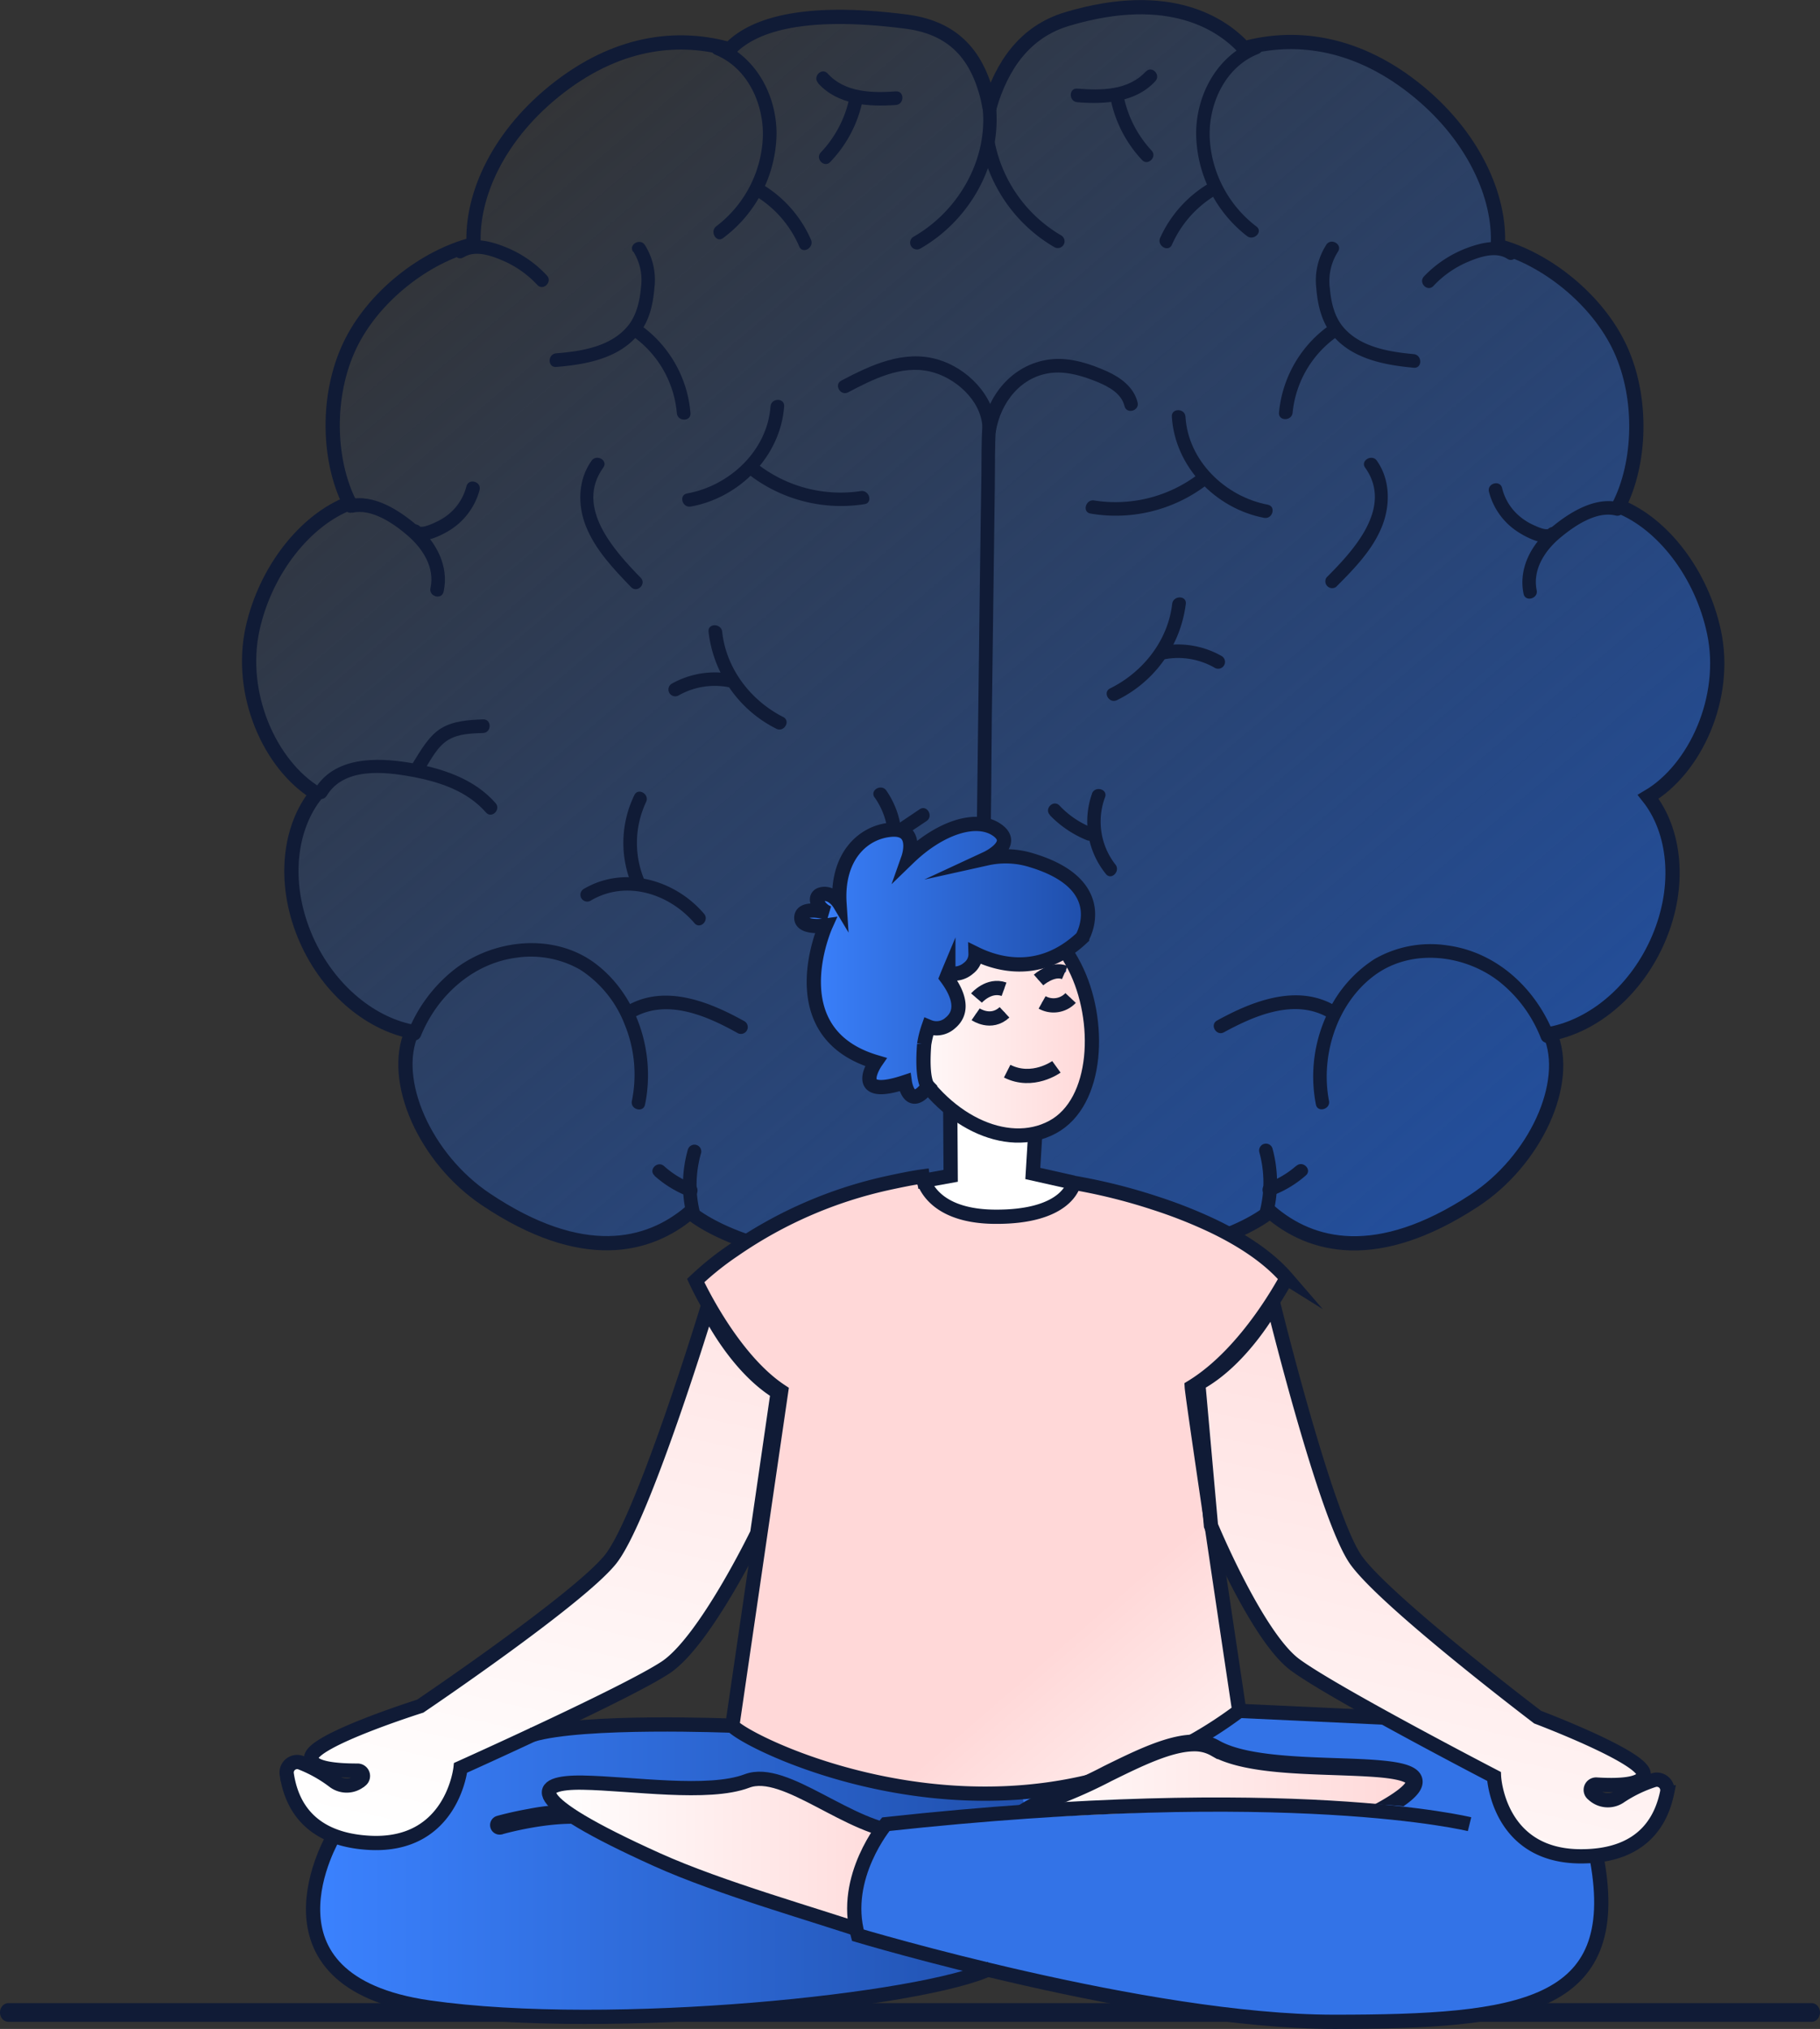 <?xml version="1.0" encoding="UTF-8"?> <svg xmlns="http://www.w3.org/2000/svg" xmlns:xlink="http://www.w3.org/1999/xlink" viewBox="0 0 383.31 427.3"><rect x="0" y="0" width="383.31" height="427.3" fill="#333333" stroke="none"/> <defs> <style>.cls-1,.cls-10,.cls-11,.cls-12,.cls-13,.cls-18,.cls-19,.cls-6,.cls-9{stroke:#101b36;stroke-miterlimit:10;stroke-width:3px;}.cls-1{fill:url(#Безымянный_градиент_9);}.cls-2{fill:#101b36;}.cls-3{fill:#3373e7;}.cls-4{fill:url(#Безымянный_градиент_12);}.cls-5{fill:#fff;}.cls-6{fill:url(#Безымянный_градиент_11-2);}.cls-7{fill:url(#Безымянный_градиент_11);}.cls-8{fill:url(#Безымянный_градиент_11-4);}.cls-9{fill:none;}.cls-10{fill:url(#Безымянный_градиент_11-5);}.cls-11{fill:url(#Безымянный_градиент_11-6);}.cls-12{fill:url(#Безымянный_градиент_11-7);}.cls-13{fill:url(#Безымянный_градиент_12-2);}.cls-14{fill:url(#Безымянный_градиент_12-3);}.cls-15{fill:url(#Безымянный_градиент_12-4);}.cls-16{fill:url(#Безымянный_градиент_12-5);}.cls-17{fill:url(#Безымянный_градиент_12-6);}.cls-18{fill:url(#Безымянный_градиент_11-8);}.cls-19{fill:url(#Безымянный_градиент_11-9);}</style> <linearGradient id="Безымянный_градиент_11" x1="207.13" y1="384.96" x2="297.85" y2="384.96" gradientUnits="userSpaceOnUse"> <stop offset="0" stop-color="#fff"></stop> <stop offset="1" stop-color="#ffd8d8"></stop> </linearGradient> <linearGradient id="Безымянный_градиент_9" x1="299.53" y1="253.11" x2="101.03" y2="19.14" gradientUnits="userSpaceOnUse"> <stop offset="0" stop-color="#234e9a"></stop> <stop offset="1" stop-color="#234e9a" stop-opacity="0"></stop> </linearGradient> <linearGradient id="Безымянный_градиент_12" x1="65.87" y1="394.39" x2="221.73" y2="394.39" gradientUnits="userSpaceOnUse"> <stop offset="0" stop-color="#3b82ff"></stop> <stop offset="1" stop-color="#1f4eaa"></stop> </linearGradient> <linearGradient id="Безымянный_градиент_11-2" x1="275.83" y1="389.26" x2="231.91" y2="338.58" xlink:href="#Безымянный_градиент_11"></linearGradient> <linearGradient id="Безымянный_градиент_11-4" x1="206.86" y1="384.96" x2="298.12" y2="384.96" xlink:href="#Безымянный_градиент_11"></linearGradient> <linearGradient id="Безымянный_градиент_11-5" x1="104.71" y1="383.22" x2="124.61" y2="383.22" xlink:href="#Безымянный_градиент_11"></linearGradient> <linearGradient id="Безымянный_градиент_11-6" x1="115.61" y1="391.16" x2="192.94" y2="391.16" xlink:href="#Безымянный_градиент_11"></linearGradient> <linearGradient id="Безымянный_градиент_11-7" x1="186.98" y1="213.05" x2="229.97" y2="213.05" xlink:href="#Безымянный_градиент_11"></linearGradient> <linearGradient id="Безымянный_градиент_12-2" x1="168.77" y1="202.22" x2="229.15" y2="202.22" xlink:href="#Безымянный_градиент_12"></linearGradient> <linearGradient id="Безымянный_градиент_12-3" x1="205.5" y1="208.89" x2="211.48" y2="208.89" xlink:href="#Безымянный_градиент_12"></linearGradient> <linearGradient id="Безымянный_градиент_12-4" x1="205.42" y1="214.05" x2="211.65" y2="214.05" xlink:href="#Безымянный_градиент_12"></linearGradient> <linearGradient id="Безымянный_градиент_12-5" x1="219.44" y1="211.18" x2="225.61" y2="211.18" xlink:href="#Безымянный_градиент_12"></linearGradient> <linearGradient id="Безымянный_градиент_12-6" x1="218.56" y1="205.08" x2="224.55" y2="205.08" xlink:href="#Безымянный_градиент_12"></linearGradient> <linearGradient id="Безымянный_градиент_11-8" x1="100.73" y1="389.63" x2="141.27" y2="205.49" xlink:href="#Безымянный_градиент_11"></linearGradient> <linearGradient id="Безымянный_градиент_11-9" x1="280.86" y1="429.29" x2="321.41" y2="245.15" xlink:href="#Безымянный_градиент_11"></linearGradient> </defs> <g id="Слой_2" data-name="Слой 2"> <g id="Слой_1-2" data-name="Слой 1"> <path class="cls-1" d="M361,133.2c-2.56-12.25-10.75-22.93-20.08-26.61,4.66-9.08,5.1-22.71.37-33.06s-15.62-19.07-25.84-21.74c.62-10.14-5-23.36-17.8-33.37s-25.52-11-35.61-8.25C257.61,5.29,246.54-2.51,224.78,4c-8.95,2.66-13.8,9.81-16.36,18.49C206.44,12.53,201.66,6,191,4.57c-22.6-2.95-32.84,1-37.34,5.81-10.06-2.84-22.68-2.1-35.71,7.87s-18.69,23-18.2,33.18C89.48,54,78.52,62.49,73.62,72.89s-4.57,23.93,0,33.06c-9.37,3.58-17.7,14.18-20.41,26.39-3.06,13.8,3.65,28.85,13.49,34.78-5.81,7.12-7.16,18.62-2.6,29.76,4.48,10.94,13.43,18.56,22.65,20.39-4.57,10.25,2.8,26.75,15.56,35.3,20.36,13.65,34.29,10.1,43,2.75,6.53,5.39,28.12,14.26,46.28,4.38,9.59-5.22,13.73-13.75,15.45-24.65,1.25,10.55,4.88,18.86,14.1,24,18,10.07,39.74,1.43,46.33-3.89,8.61,7.44,22.5,11.14,43-2.29,12.86-8.41,20.43-24.83,16-35.13,9.24-1.73,18.28-9.25,22.89-20.15,4.7-11.09,3.48-22.6-2.24-29.78C357,162,363.91,147,361,133.2Z"></path> <path class="cls-2" d="M1.75,421.87a1.67,1.67,0,0,0-1.24.58A2.05,2.05,0,0,0,0,423.84a2.08,2.08,0,0,0,.51,1.38,1.67,1.67,0,0,0,1.24.58H381.56a1.64,1.64,0,0,0,1.23-.58,2.12,2.12,0,0,0,0-2.78,1.66,1.66,0,0,0-1.23-.57Z"></path> <path class="cls-2" d="M74.18,108c4.08-1,8.81,2.31,11.74,4.85,3.15,2.74,5.69,6.71,4.74,11-.39,1.8,2.37,2.56,2.77.76,1.17-5.34-1.51-10.39-5.48-13.84-3.79-3.28-9.3-6.88-14.53-5.58-1.79.44-1,3.2.76,2.76Z"></path> <path class="cls-2" d="M86,112.19c1.38,3.44,6.88.69,9-.7a14.34,14.34,0,0,0,6-8.29c.45-1.79-2.31-2.56-2.77-.77a11.14,11.14,0,0,1-3.66,5.8A12.57,12.57,0,0,1,91.71,110c-.65.3-2.8,1.31-3.48.81l.66.85-.11-.27c-.68-1.69-3.46-1-2.76.76Z"></path> <path class="cls-2" d="M97.68,54.18c2.48-1.58,6-.27,8.48.82a21.57,21.57,0,0,1,7,5c1.26,1.36,3.28-.67,2-2a24.14,24.14,0,0,0-8.79-6c-3.15-1.26-7.1-2.26-10.17-.31-1.55,1-.12,3.48,1.45,2.48Z"></path> <path class="cls-2" d="M150.67,11.53c6.72,2.74,10.14,10.19,10,17.12a24.86,24.86,0,0,1-9.81,19c-1.44,1.1,0,3.59,1.45,2.47a27.89,27.89,0,0,0,11.24-21.91c0-8.21-4.34-16.28-12.13-19.45-1.71-.7-2.45,2.07-.76,2.76Z"></path> <path class="cls-2" d="M159.33,41.42a23,23,0,0,1,9,10.5c.72,1.69,3.19.24,2.47-1.44a25.49,25.49,0,0,0-10.07-11.54c-1.57-1-3,1.5-1.45,2.48Z"></path> <path class="cls-2" d="M133.39,53A11.25,11.25,0,0,1,135,60.47c-.23,2.77-.91,5.86-2.68,8.07-3.59,4.47-9.82,5.44-15.18,5.87-1.83.15-1.84,3,0,2.87,6.42-.52,13.57-1.83,17.68-7.32,2-2.63,2.73-6,3-9.26a13.82,13.82,0,0,0-2-9.1c-1-1.53-3.51-.09-2.48,1.44Z"></path> <path class="cls-2" d="M133.15,70.73A22.2,22.2,0,0,1,142.55,87c.14,1.82,3,1.84,2.87,0A25.32,25.32,0,0,0,134.6,68.25c-1.51-1.07-2.94,1.42-1.45,2.48Z"></path> <path class="cls-2" d="M68.81,167.58c3.62-6,12.11-5.08,17.94-4s11.63,3,15.6,7.53c1.22,1.39,3.24-.65,2-2-4.58-5.22-11.55-7.42-18.21-8.5-6.9-1.12-15.7-1.26-19.83,5.55-1,1.58,1.52,3,2.48,1.45Z"></path> <path class="cls-2" d="M89.45,162.05c1.33-2.14,2.74-4.93,5-6.25s4.86-1.33,7.29-1.43c1.84-.07,1.85-2.94,0-2.87-2.95.12-6.12.29-8.73,1.82s-4.4,4.7-6,7.28c-1,1.58,1.5,3,2.48,1.45Z"></path> <path class="cls-2" d="M88.62,218.21c3.42-8.44,10.88-15.28,20.09-16.51a20.92,20.92,0,0,1,13.51,2.54,24.05,24.05,0,0,1,9.32,11.47,27.73,27.73,0,0,1,1.54,16.15c-.37,1.81,2.4,2.58,2.77.77,2.22-10.73-1.51-22.93-10.41-29.67-8.6-6.51-21.14-5.28-29.47,1a31.53,31.53,0,0,0-10.11,13.47c-.69,1.71,2.08,2.45,2.76.76Z"></path> <path class="cls-2" d="M133.29,214.4c7.11-4.19,15.59-.46,22.12,3.2a1.44,1.44,0,0,0,1.45-2.48c-7.49-4.19-16.93-8-25-3.2a1.44,1.44,0,0,0,1.45,2.48Z"></path> <path class="cls-2" d="M124.43,189.66c7.42-4.38,16.5-1.47,21.83,4.76,1.2,1.41,3.22-.63,2-2-6.16-7.21-16.83-10.21-25.31-5.21a1.43,1.43,0,0,0,1.45,2.47Z"></path> <path class="cls-2" d="M133.6,167.46a23,23,0,0,0-.64,18.67c.69,1.69,3.47,1,2.77-.76a20.22,20.22,0,0,1,.34-16.46c.79-1.66-1.68-3.11-2.47-1.45Z"></path> <path class="cls-2" d="M172.29,17.52c4.13,4.59,10.63,5,16.39,4.59,1.83-.12,1.84-3,0-2.86-5,.35-10.74.26-14.36-3.76-1.24-1.37-3.26.66-2,2Z"></path> <path class="cls-2" d="M178.94,20.36a23.75,23.75,0,0,1-6.06,11.73c-1.27,1.34.75,3.37,2,2a26.38,26.38,0,0,0,6.81-13c.36-1.8-2.41-2.58-2.77-.76Z"></path> <path class="cls-2" d="M144.9,242a27.12,27.12,0,0,0-.27,14c.44,1.79,3.2,1,2.77-.76a24,24,0,0,1,.27-12.45,1.44,1.44,0,0,0-2.77-.76Z"></path> <path class="cls-2" d="M137.84,247.62a23.22,23.22,0,0,0,7.33,4.44c1.73.65,2.48-2.12.76-2.77a19.26,19.26,0,0,1-6.06-3.7c-1.37-1.23-3.4.79-2,2Z"></path> <path class="cls-2" d="M164.94,151c-6.86-3.49-12-10.18-12.84-17.94-.19-1.82-3.06-1.84-2.87,0a26.15,26.15,0,0,0,14.26,20.41c1.64.84,3.1-1.64,1.45-2.47Z"></path> <path class="cls-2" d="M154.34,142a18.52,18.52,0,0,0-12.88,2,1.43,1.43,0,0,0,1.44,2.47,15.45,15.45,0,0,1,10.67-1.72c1.81.35,2.58-2.41.77-2.77Z"></path> <path class="cls-2" d="M145.48,106.68c10.25-1.83,18.9-10.56,19.67-21.09.14-1.84-2.73-1.83-2.87,0-.68,9.32-8.63,16.73-17.56,18.33-1.82.32-1.05,3.09.76,2.76Z"></path> <path class="cls-2" d="M157.58,99.82a31.69,31.69,0,0,0,24.48,6.36c1.82-.27,1.05-3-.76-2.76a28.51,28.51,0,0,1-21.69-5.63c-1.43-1.13-3.48.89-2,2Z"></path> <path class="cls-2" d="M124.61,97c-2.89,4-3,9.32-1.22,13.81,2,5,5.81,9,9.53,12.85,1.29,1.32,3.32-.7,2-2-5.61-5.75-13.88-14.87-7.86-23.19,1.08-1.49-1.41-2.93-2.48-1.44Z"></path> <path class="cls-2" d="M341.1,105.83c-5.22-1.35-10.77,2.21-14.59,5.45-4,3.4-6.74,8.42-5.63,13.78.37,1.8,3.14,1,2.76-.76-.89-4.34,1.71-8.31,4.9-11,3-2.51,7.72-5.77,11.8-4.71a1.44,1.44,0,0,0,.76-2.77Z"></path> <path class="cls-2" d="M325.68,111.92l-.12.27.66-.86c-.65.48-2.64-.48-3.28-.77a12.38,12.38,0,0,1-3-1.92,11.15,11.15,0,0,1-3.58-5.85c-.44-1.79-3.2-1-2.77.77a14.26,14.26,0,0,0,5.93,8.35c2.08,1.41,7.51,4.21,8.94.77.71-1.7-2.06-2.44-2.76-.76Z"></path> <path class="cls-2" d="M318.94,52.1c-3-2-7-1-10.17.2a24.38,24.38,0,0,0-8.86,5.91c-1.27,1.34.75,3.37,2,2a21.3,21.3,0,0,1,7.11-5c2.47-1.06,6-2.31,8.44-.7,1.56,1,3-1.47,1.45-2.47Z"></path> <path class="cls-2" d="M264.26,8.58c-7.75,3.06-12.16,11-12.34,19.12a27.69,27.69,0,0,0,10.69,22c1.44,1.12,3.48-.9,2-2a25,25,0,0,1-9.85-19.12c-.1-7,3.4-14.53,10.24-17.22,1.69-.67,1-3.45-.77-2.77Z"></path> <path class="cls-2" d="M254.55,38.66a25.6,25.6,0,0,0-10.21,11.43c-.74,1.67,1.74,3.13,2.48,1.45A23,23,0,0,1,256,41.13c1.57-1,.13-3.44-1.45-2.47Z"></path> <path class="cls-2" d="M279.31,51.59a13.86,13.86,0,0,0-2.09,9.08c.26,3.22,1,6.65,2.92,9.29,4.08,5.52,11.18,6.9,17.6,7.49,1.84.17,1.83-2.7,0-2.87-5.34-.49-11.58-1.53-15.09-6-1.7-2.18-2.34-5.16-2.57-7.87A11.44,11.44,0,0,1,281.79,53c1-1.52-1.44-3-2.48-1.44Z"></path> <path class="cls-2" d="M280.37,68.25a25.37,25.37,0,0,0-11,18.64c-.16,1.84,2.71,1.83,2.87,0a22.28,22.28,0,0,1,9.61-16.17c1.51-1,.08-3.53-1.45-2.47Z"></path> <path class="cls-2" d="M327.31,217.93c-3.78-9.67-12-17.42-22.52-18.83a23.65,23.65,0,0,0-15.3,2.88,26.92,26.92,0,0,0-10.35,12.4,30.9,30.9,0,0,0-2,18.23c.35,1.81,3.12,1,2.76-.77-1.84-9.51,1.66-20.6,9.64-26.46,7.76-5.7,18.9-4.38,26.24,1.37a28.35,28.35,0,0,1,8.76,11.94c.66,1.7,3.44,1,2.76-.76Z"></path> <path class="cls-2" d="M281.39,211.92c-8-4.85-17.53-1.16-25.05,3-1.63.89-.18,3.36,1.44,2.48,6.58-3.59,15.09-7.22,22.16-2.95a1.44,1.44,0,0,0,1.45-2.48Z"></path> <path class="cls-2" d="M241.3,15.07c-3.67,4-9.42,4-14.41,3.59-1.84-.15-1.83,2.72,0,2.87,5.76.46,12.25.11,16.43-4.43,1.25-1.36-.77-3.39-2-2Z"></path> <path class="cls-2" d="M233.86,20.62a26.34,26.34,0,0,0,6.65,13.06c1.26,1.36,3.28-.67,2-2a23.67,23.67,0,0,1-5.92-11.8c-.34-1.81-3.1-1.05-2.76.76Z"></path> <path class="cls-2" d="M265.21,242.6a24,24,0,0,1,.11,12.45,1.44,1.44,0,0,0,2.77.76,27.12,27.12,0,0,0-.11-14,1.44,1.44,0,0,0-2.77.76Z"></path> <path class="cls-2" d="M273,245.52a19.38,19.38,0,0,1-6.12,3.63c-1.71.63-1,3.4.77,2.76a22.93,22.93,0,0,0,7.37-4.36c1.39-1.22-.64-3.24-2-2Z"></path> <path class="cls-2" d="M235.25,147.45a26.18,26.18,0,0,0,14.49-20.26c.21-1.83-2.66-1.82-2.87,0-.9,7.75-6.17,14.38-13.07,17.79-1.65.82-.2,3.29,1.45,2.47Z"></path> <path class="cls-2" d="M245.27,138.84a15.47,15.47,0,0,1,10.65,1.85,1.44,1.44,0,0,0,1.45-2.48,18.61,18.61,0,0,0-12.86-2.14c-1.81.34-1,3.11.76,2.77Z"></path> <path class="cls-2" d="M267,106.29c-8.92-1.7-16.76-9.2-17.33-18.53-.11-1.83-3-1.84-2.87,0,.65,10.55,9.21,19.35,19.43,21.3,1.81.34,2.58-2.42.77-2.77Z"></path> <path class="cls-2" d="M252.45,99.8a28.75,28.75,0,0,1-22,5.6c-1.8-.3-2.58,2.47-.76,2.76a31.53,31.53,0,0,0,24.26-5.89c1.44-1.11,0-3.6-1.45-2.47Z"></path> <path class="cls-2" d="M287.54,98.52c5.92,8.39-2.5,17.43-8.16,23.1a1.44,1.44,0,0,0,2,2c3.76-3.78,7.66-7.72,9.68-12.75,1.78-4.47,1.77-9.79-1.07-13.83-1-1.49-3.54-.06-2.48,1.45Z"></path> <path class="cls-2" d="M208.23,236.67a21.6,21.6,0,0,0-4.79-16.42c-3.7-4.52-10-6.83-15.36-8.58-1.76-.57-2.51,2.2-.76,2.76,4.64,1.51,10,3.45,13.44,7.1a18.41,18.41,0,0,1,4.7,14.38c-.25,1.8,2.51,2.58,2.77.76Z"></path> <path class="cls-2" d="M217.51,211a29.75,29.75,0,0,0-8.87,3.47c-2.84,1.83-4.62,4.47-6.24,7.37-.9,1.61,1.57,3.06,2.47,1.45,1.46-2.61,3-5,5.6-6.58a28.15,28.15,0,0,1,7.81-2.95c1.78-.45,1-3.22-.77-2.76Z"></path> <path class="cls-2" d="M206.72,21c2,11.54-4.41,23.24-14.41,28.91a1.44,1.44,0,0,0,1.45,2.48C205,46,211.68,33,209.49,20.2c-.31-1.82-3.08-1.05-2.77.76Z"></path> <path class="cls-2" d="M206.78,30.94a32.25,32.25,0,0,0,15.27,21.11,1.43,1.43,0,0,0,1.45-2.47,29.4,29.4,0,0,1-13.95-19.4c-.38-1.81-3.14-1.05-2.77.76Z"></path> <path class="cls-2" d="M206.9,89.83c-.24,3.43-.16,6.9-.21,10.32-.12,7.22-.21,14.43-.31,21.65q-.31,24.29-.6,48.56c-.06,4.14-.05,8.3-.18,12.44-.06,1.85,2.8,1.84,2.87,0,.35-10.67.29-21.36.42-32q.3-24.28.63-48.54c.06-4.12-.05-8.29.25-12.4.14-1.84-2.73-1.83-2.87,0Z"></path> <path class="cls-2" d="M209.77,89.83c-.42-6.6-6.09-12.32-12.26-14.12-7.18-2.09-14.07,1.16-20.31,4.44-1.64.86-.19,3.33,1.44,2.47,5.24-2.75,11.11-5.77,17.2-4.38,5.24,1.2,10.7,5.94,11.06,11.59.12,1.84,3,1.85,2.87,0Z"></path> <path class="cls-2" d="M209.72,90.94c1-6.18,5.35-11.8,11.92-12.43,3.22-.31,6.5.72,9.46,1.92,2.38,1,5.07,2.4,5.73,5.09.43,1.79,3.2,1,2.76-.76-.78-3.21-3.55-5.24-6.41-6.54-3.53-1.59-7.62-2.93-11.54-2.58-7.78.69-13.49,7-14.68,14.54-.29,1.81,2.47,2.58,2.76.76Z"></path> <path class="cls-2" d="M184.2,167.93a15.6,15.6,0,0,1,0,18c-1.07,1.52,1.42,3,2.47,1.45a18.39,18.39,0,0,0,0-20.89c-1.05-1.5-3.54-.07-2.48,1.45Z"></path> <path class="cls-2" d="M189.61,176.62l5.53-3.71c1.53-1,.09-3.51-1.45-2.48l-5.52,3.72c-1.53,1-.09,3.5,1.44,2.47Z"></path> <path class="cls-2" d="M230,167.12a17.56,17.56,0,0,0,2.9,16.93c1.14,1.45,3.16-.59,2-2a14.67,14.67,0,0,1-2.17-14.14c.64-1.74-2.13-2.48-2.76-.76Z"></path> <path class="cls-2" d="M221.11,171.68a22.56,22.56,0,0,0,7.78,5.26c1.7.71,2.44-2.07.76-2.77a19,19,0,0,1-6.51-4.52c-1.28-1.33-3.31.7-2,2Z"></path> <path class="cls-3" d="M192.33,370.93s125.53-34.83,144,20.86c18.67,56.15-113.07,28.44-152.45,17.1Z"></path> <path class="cls-4" d="M213.75,370.15s-133.42-26.63-147,24.64c-12.88,48.74,114.78,27.58,155,16.83Z"></path> <path class="cls-5" d="M217.38,271.26l-10.78,1.11c-1.9,0-23-8.14-24.84-13.73-2.94-8.82,11.89-11,16.82-11.42a1.67,1.67,0,0,0,1.55-1.65V233.31a6.89,6.89,0,0,1,7-6.75h3.95a6.89,6.89,0,0,1,7,6.75v12.07a2.19,2.19,0,0,0,1.71,2.12c3.15.77,9.5,2.55,9.21,4.34C228,258,219.51,271.26,217.38,271.26Z"></path> <path class="cls-2" d="M226.62,250.24l-.15,0-8.59-2.6a.51.51,0,0,1-.36-.48v-13.8a6.37,6.37,0,0,0-6.46-6.25h-3.95a6.37,6.37,0,0,0-6.46,6.25v13.8a.5.5,0,0,1-.43.49l-7.07,1.28a.52.52,0,0,1-.61-.4.51.51,0,0,1,.42-.59l6.65-1.2V233.34a7.38,7.38,0,0,1,7.5-7.25h3.95a7.38,7.38,0,0,1,7.5,7.25v13.43l8.22,2.49a.5.5,0,0,1,.34.63A.53.53,0,0,1,226.62,250.24Z"></path> <path class="cls-6" d="M251,292.11c.15,2.55,10,68.21,10,68.21-46.41,34.8-102.75,7.5-106.77,3.12L164.52,293c-10.56-6.93-18-23.31-18-23.31a62,62,0,0,1,7.82-6.28h0l.51-.35a91.28,91.28,0,0,1,32-13.88l.45-.1c2.17-.46,4.69-1,7-1.32,0,0,1.11,8.34,15.09,8.49,15.62.16,16.78-7.14,16.78-7.14a119.5,119.5,0,0,1,16,3.91c.21.07.43.13.64.21a100.35,100.35,0,0,1,12.54,4.91l.52.25c5.83,2.84,11.31,6.4,15.11,10.8C270.9,269.14,262.92,284.84,251,292.11Z"></path> <path class="cls-7" d="M291,372.53c-10.41-1-27.28.08-35.1-4.41s-22.57,6.54-33.75,10.36c-24.91,8.52-25.57,42.95,50.72,11.1C303.16,376.94,301.43,373.51,291,372.53Z"></path> <path class="cls-8" d="M223.2,403.11c-7.69,0-11.54-1.9-13.36-3.35a7.47,7.47,0,0,1-2.84-7.48c1-5.66,7-11.3,15.07-14a101.24,101.24,0,0,0,11.09-5c8.53-4.2,17.36-8.55,22.88-5.39s16,3.56,25.13,3.87c3.58.12,7,.23,9.87.51,4.66.44,6.84,1.28,7.06,2.73.27,1.75-2,5.2-25.12,14.83C248.18,400.18,232.74,403.11,223.2,403.11Zm28.34-35.77c-5.11,0-11.71,3.25-18.14,6.42a101.87,101.87,0,0,1-11.16,5c-7.85,2.68-13.76,8.16-14.71,13.64a6.94,6.94,0,0,0,2.65,7c2.56,2,8.06,4.18,19.76,2.79,11.28-1.33,25.7-5.64,42.84-12.8,16.82-7,25.16-11.81,24.79-14.25-.17-1.12-2.38-1.88-6.58-2.28-2.89-.27-6.27-.38-9.84-.51-9.22-.31-19.67-.66-25.38-3.93A8.34,8.34,0,0,0,251.54,367.34Z"></path> <path class="cls-9" d="M291,372.53c-10.41-1-27.28.08-35.1-4.41s-22.57,6.54-33.75,10.36c-24.91,8.52-25.57,42.95,50.72,11.1C303.16,376.94,301.43,373.51,291,372.53Z"></path> <path class="cls-9" d="M223.2,403.11c-7.69,0-11.54-1.9-13.36-3.35a7.47,7.47,0,0,1-2.84-7.48c1-5.66,7-11.3,15.07-14a101.24,101.24,0,0,0,11.09-5c8.53-4.2,17.36-8.55,22.88-5.39s16,3.56,25.13,3.87c3.58.12,7,.23,9.87.51,4.66.44,6.84,1.28,7.06,2.73.27,1.75-2,5.2-25.12,14.83C248.18,400.18,232.74,403.11,223.2,403.11Zm28.34-35.77c-5.11,0-11.71,3.25-18.14,6.42a101.87,101.87,0,0,1-11.16,5c-7.85,2.68-13.76,8.16-14.71,13.64a6.94,6.94,0,0,0,2.65,7c2.56,2,8.06,4.18,19.76,2.79,11.28-1.33,25.7-5.64,42.84-12.8,16.82-7,25.16-11.81,24.79-14.25-.17-1.12-2.38-1.88-6.58-2.28-2.89-.27-6.27-.38-9.84-.51-9.22-.31-19.67-.66-25.38-3.93A8.34,8.34,0,0,0,251.54,367.34Z"></path> <path class="cls-10" d="M105.24,384.88a.5.5,0,0,1-.5-.37.5.5,0,0,1,.35-.63s2.8-.8,6.51-1.45a42.45,42.45,0,0,1,12.56-.63.51.51,0,0,1,.45.57.54.54,0,0,1-.6.44c-7.71-1.05-18.51,2-18.62,2.05Z"></path> <path class="cls-11" d="M190.55,386c-11.57-.49-25.12-14-33.23-10.92s-24.36.52-34.58.35-12.87,3.35,15.6,16.21c13.49,6.09,33.35,11.59,46,15.93C190.45,409.68,196.39,386.24,190.55,386Z"></path> <path class="cls-2" d="M185.1,408a2.67,2.67,0,0,1-.88-.15c-3.81-1.32-8.31-2.74-13.07-4.25-11-3.49-23.5-7.45-32.92-11.7-16-7.22-23.45-12-22.85-14.71.32-1.43,2.73-2.09,7.37-2,2.85.05,6.14.28,9.63.52,8.92.62,19,1.32,24.84-.86,4.45-1.66,10.41,1.47,16.73,4.78,5.55,2.9,11.28,5.91,16.61,6.13a2.41,2.41,0,0,1,2.13,1.73c1.71,4.23-1,15.06-4.73,19A4.07,4.07,0,0,1,185.1,408ZM122,375.68c-5,0-6,1-6.14,1.59-.29,1.33,2.24,4.94,22.55,14.11,9.39,4.24,21.86,8.19,32.86,11.68,4.77,1.51,9.26,2.93,13.09,4.25,1,.35,2.08-.06,3.17-1.21,3.56-3.76,6.24-14.45,4.62-18.44a1.88,1.88,0,0,0-1.65-1.4h0c-5.45-.23-11.24-3.26-16.84-6.2-6.21-3.25-12.07-6.33-16.29-4.74-5.91,2.22-16.09,1.51-25.07.88-3.48-.24-6.77-.47-9.6-.51Z"></path> <path class="cls-5" d="M224.5,226.64c-2.23,1.15-4.74.8-5.6-.78s.67-4,2.5-4.94c2.21-1.18,4.74-.79,5.6.79S226.74,225.5,224.5,226.64Z"></path> <path class="cls-12" d="M191.21,222.49c7.12,13.43,20.76,20.1,30.47,14.88s10.38-22.56,4.67-33.75c-6.9-13.55-20.76-20.1-30.47-14.88S184.09,209.06,191.21,222.49Z"></path> <path class="cls-2" d="M214.46,239.71a19.58,19.58,0,0,1-5.69-.89c-7.11-2.16-13.86-8.17-18.05-16.07-7.25-13.68-5.05-29.16,4.9-34.5a17.15,17.15,0,0,1,13.5-.91c7.12,2.23,13.75,8.22,17.73,16,5.89,11.56,5,29.15-4.91,34.49A15.61,15.61,0,0,1,214.46,239.71Zm-11.28-52.22a14.69,14.69,0,0,0-7,1.73c-9.43,5.06-11.42,19.87-4.45,33h0c4.05,7.65,10.56,13.45,17.4,15.53a15.82,15.82,0,0,0,12.32-.87c7.72-4.15,11.35-19.48,4.44-33-3.85-7.55-10.23-13.34-17.07-15.48A18.81,18.81,0,0,0,203.18,187.49Z"></path> <path class="cls-13" d="M217.34,181.2a18.32,18.32,0,0,0-9.51-.42s6.46-3,2.13-6-12.05-.47-18.65,5.92c0,0,2.29-6.48-3.7-5.95s-11.45,5.79-10.8,15.56c0,0-1.45-2.42-3.67-2s-.63,3.38,1.47,4c0,0-5.64-1.67-5.84.85s5.12,1.76,5.12,1.76-10.16,22.57,10.55,28.74c0,0-5.59,8.12,6.13,4.24,0,0,.88,6.21,4.85.92,0,0-1.37-1.34-.78-8.89a21.28,21.28,0,0,1,.93-3.7,4.31,4.31,0,0,0,4.55-.77c3.29-2.69,1.31-6.76-.79-9.57.14-.35.27-.69.4-1a4.6,4.6,0,0,0,4.27-1,3.69,3.69,0,0,0,1.46-3.05c4.71,2.32,13.73,4.85,22.45-3.37C227.91,197.44,234.48,186.4,217.34,181.2Z"></path> <path class="cls-14" d="M211.19,208.63a.42.42,0,0,0,.27-.29.44.44,0,0,0-.29-.55,4.75,4.75,0,0,0-5.58,1.78.45.45,0,0,0,.07.62.48.48,0,0,0,.62-.07,7.57,7.57,0,0,1,4.63-1.48A.44.44,0,0,0,211.19,208.63Z"></path> <path class="cls-15" d="M205.81,213.4a.44.44,0,0,0-.17.82,4.73,4.73,0,0,0,5.84-.4.45.45,0,0,0,.08-.62.47.47,0,0,0-.62-.08,7.5,7.5,0,0,1-4.85.34A.48.48,0,0,0,205.81,213.4Z"></path> <path class="cls-16" d="M219.79,210.86a.48.48,0,0,0-.31.25.45.45,0,0,0,.21.59,4.75,4.75,0,0,0,5.78-.89.45.45,0,0,0,0-.63.47.47,0,0,0-.62,0,7.52,7.52,0,0,1-4.81.74A.53.53,0,0,0,219.79,210.86Z"></path> <path class="cls-17" d="M224.26,204.83a.44.44,0,0,0,.27-.29.45.45,0,0,0-.3-.56,4.75,4.75,0,0,0-5.57,1.78.46.46,0,0,0,.07.63.49.49,0,0,0,.62-.07,7.42,7.42,0,0,1,4.63-1.48A.53.53,0,0,0,224.26,204.83Z"></path> <path class="cls-3" d="M311,386.34s.51-8.08-38.73-6.16-85.71,4-85.71,4-10.19,13-5.89,23.38c0,0,59.82,16.28,91.12,17.25S311,386.34,311,386.34Z"></path> <path class="cls-18" d="M88.5,359.32s33.07-22.33,40-30.82,20.47-53,20.47-53,5.67,12.09,14.82,17.72l-4.31,29.7s-11,22.78-19.31,28.26S97,372.31,97,372.31,95.3,389,77.88,388.11c-14-.72-16.76-9.62-17.49-14.47a2.22,2.22,0,0,1,2.89-2.44,28.7,28.7,0,0,1,7.12,4,4.5,4.5,0,0,0,5.38-.11l.25-.19a1.13,1.13,0,0,0-.7-2c-3.91,0-9.79-.31-9.79-2.7C65.53,366.57,88.5,359.32,88.5,359.32Z"></path> <path class="cls-19" d="M323.85,361.64s-31.79-24.13-38.2-33-17.49-54.1-17.49-54.1-6.34,11.76-15.79,16.87l2.67,29.9s9.68,23.35,17.7,29.29,41.91,23.52,41.91,23.52.76,16.76,18.2,16.83c14.07.06,17.27-8.67,18.27-13.48a2.22,2.22,0,0,0-2.75-2.59,28.61,28.61,0,0,0-7.33,3.56,4.5,4.5,0,0,1-5.37-.41l-.23-.2a1.13,1.13,0,0,1,.8-2c3.91.25,9.8.23,9.93-2.15C346.38,370.15,323.85,361.64,323.85,361.64Z"></path> <polyline class="cls-9" points="193.15 248.91 200.22 247.63 200.13 233.31"></polyline> <polyline class="cls-9" points="218.04 238.6 217.52 247.14 226.08 249.06"></polyline> <path class="cls-9" d="M205.66,210.19s2.58-3,5.8-1.85"></path> <path class="cls-9" d="M218.73,206.39s3-2.66,5.53-1.56"></path> <path class="cls-9" d="M205.48,213.61s3.23,2.24,6.08-.41"></path> <path class="cls-9" d="M219.48,211.11a4.93,4.93,0,0,0,6-.93"></path> <path class="cls-9" d="M222.49,224.68s-5,3.63-10.37.91"></path> <path class="cls-9" d="M154.28,363.44s-31.47-1.3-42.22,1.93"></path> <line class="cls-9" x1="261.05" y1="360.32" x2="291.45" y2="361.73"></line> <path class="cls-9" d="M70.31,386.63S52,417.26,90.3,422.77,195,421.3,208.69,414.51"></path> <path class="cls-9" d="M309.5,384.18s-37.56-9.29-122.94,0c0,0-9.32,11.11-5.89,23.38,0,0,60.86,18.24,100.28,18.24s61-2.93,55.43-34"></path> </g> </g> </svg> 